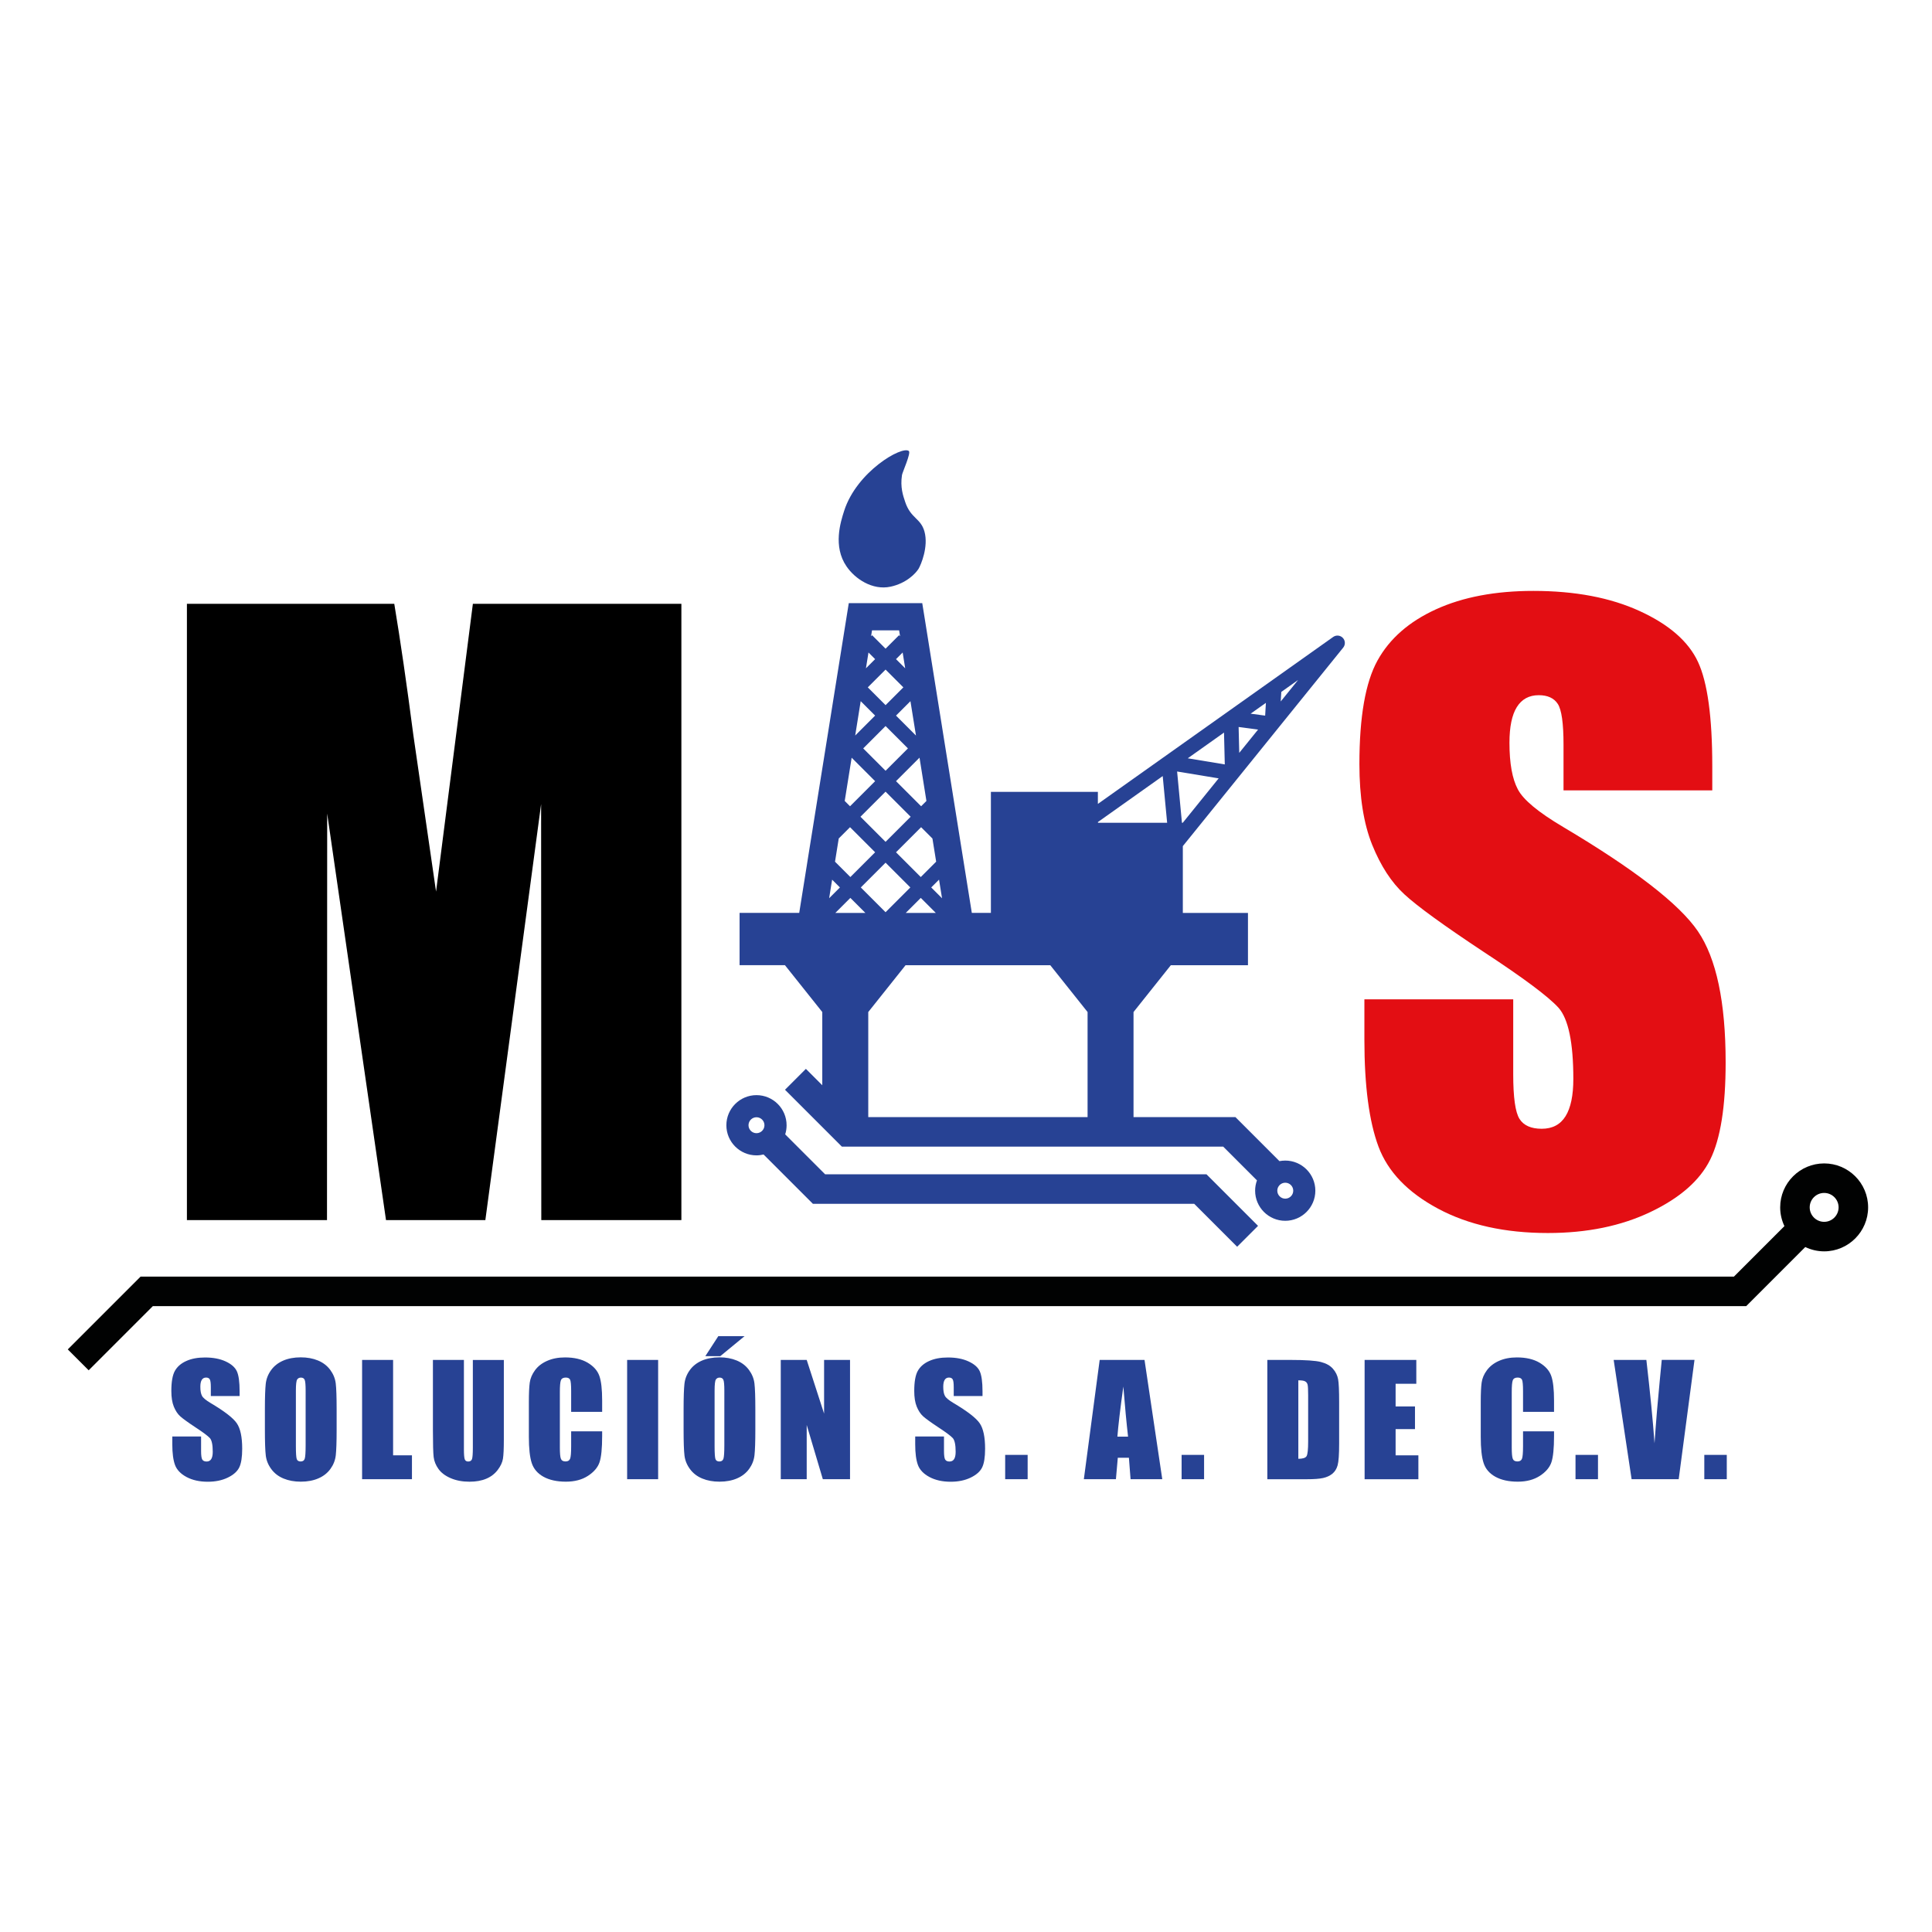 <svg xmlns="http://www.w3.org/2000/svg" xmlns:xlink="http://www.w3.org/1999/xlink" id="Capa_2" x="0px" y="0px" viewBox="0 0 523.53 523.53" style="enable-background:new 0 0 523.53 523.53;" xml:space="preserve"><style type="text/css">	.st0{fill:#274294;}	.st1{fill:#010202;}	.st2{fill:#E30E13;}	.st3{fill:none;}</style><g>	<path class="st0" d="M64.93,378.29h-7.8v-2.4c0-1.12-0.1-1.83-0.3-2.14c-0.2-0.31-0.53-0.46-1-0.46c-0.51,0-0.89,0.21-1.15,0.62  c-0.26,0.41-0.39,1.04-0.39,1.88c0,1.08,0.15,1.89,0.44,2.44c0.28,0.55,1.07,1.21,2.37,1.98c3.74,2.22,6.1,4.04,7.07,5.47  c0.97,1.42,1.46,3.72,1.46,6.89c0,2.3-0.27,4-0.81,5.09c-0.54,1.09-1.58,2.01-3.12,2.75c-1.54,0.74-3.34,1.11-5.39,1.11  c-2.25,0-4.17-0.43-5.76-1.28c-1.59-0.85-2.63-1.94-3.12-3.25c-0.49-1.32-0.74-3.19-0.74-5.61v-2.12h7.8v3.93  c0,1.21,0.11,1.99,0.33,2.33c0.22,0.35,0.61,0.52,1.17,0.52c0.56,0,0.97-0.22,1.25-0.66c0.27-0.44,0.41-1.09,0.41-1.96  c0-1.9-0.26-3.15-0.78-3.73c-0.53-0.58-1.84-1.56-3.93-2.93c-2.09-1.38-3.47-2.39-4.15-3.01c-0.68-0.63-1.24-1.49-1.69-2.59  c-0.45-1.1-0.67-2.52-0.67-4.23c0-2.48,0.32-4.29,0.95-5.43c0.63-1.14,1.65-2.04,3.06-2.68c1.41-0.65,3.11-0.97,5.11-0.97  c2.18,0,4.04,0.35,5.58,1.06c1.54,0.71,2.55,1.59,3.05,2.67c0.5,1.07,0.75,2.89,0.75,5.46V378.29z"></path>	<path class="st0" d="M91.22,387.43c0,3.25-0.08,5.55-0.23,6.9c-0.15,1.35-0.63,2.58-1.44,3.7c-0.81,1.12-1.89,1.98-3.26,2.57  c-1.37,0.6-2.97,0.9-4.79,0.9c-1.73,0-3.28-0.28-4.66-0.85c-1.38-0.57-2.48-1.41-3.32-2.55c-0.84-1.13-1.34-2.36-1.5-3.69  c-0.16-1.33-0.24-3.66-0.24-6.99v-5.53c0-3.25,0.08-5.55,0.23-6.9s0.63-2.58,1.44-3.7c0.8-1.12,1.89-1.98,3.26-2.58  c1.37-0.6,2.97-0.9,4.79-0.9c1.73,0,3.28,0.28,4.66,0.85c1.38,0.57,2.48,1.41,3.32,2.54c0.84,1.13,1.34,2.36,1.5,3.69  c0.16,1.33,0.24,3.66,0.24,6.99V387.43z M82.82,376.81c0-1.5-0.08-2.46-0.25-2.88s-0.51-0.63-1.03-0.63  c-0.44,0-0.78,0.17-1.01,0.51c-0.23,0.34-0.35,1.34-0.35,3v15.09c0,1.88,0.08,3.03,0.23,3.47c0.15,0.44,0.51,0.66,1.07,0.66  c0.57,0,0.94-0.25,1.1-0.76s0.24-1.71,0.24-3.61V376.81z"></path>	<path class="st0" d="M106.52,368.51v25.85h5.11v6.47H98.12v-32.32H106.52z"></path>	<path class="st0" d="M136.53,368.51v21.6c0,2.45-0.08,4.17-0.24,5.16s-0.63,2.01-1.42,3.05c-0.79,1.04-1.82,1.84-3.1,2.38  c-1.28,0.54-2.8,0.81-4.54,0.81c-1.93,0-3.63-0.32-5.11-0.96c-1.48-0.64-2.58-1.47-3.31-2.5c-0.73-1.02-1.17-2.11-1.3-3.24  s-0.2-3.53-0.2-7.18v-19.12h8.4v24.23c0,1.41,0.08,2.31,0.23,2.71c0.15,0.39,0.46,0.59,0.93,0.59c0.53,0,0.87-0.22,1.03-0.65  c0.15-0.43,0.23-1.45,0.23-3.06v-23.81H136.53z"></path>	<path class="st0" d="M163.17,382.58h-8.4v-5.62c0-1.63-0.09-2.65-0.27-3.06c-0.18-0.4-0.58-0.61-1.19-0.61  c-0.69,0-1.13,0.25-1.32,0.74c-0.19,0.49-0.28,1.56-0.28,3.19v15.01c0,1.57,0.09,2.59,0.28,3.07c0.19,0.48,0.61,0.72,1.26,0.72  c0.63,0,1.03-0.24,1.23-0.72s0.29-1.61,0.29-3.38v-4.06h8.4v1.26c0,3.34-0.24,5.72-0.71,7.12c-0.47,1.4-1.52,2.63-3.13,3.68  s-3.61,1.58-5.98,1.58c-2.46,0-4.49-0.45-6.09-1.34c-1.6-0.89-2.65-2.13-3.17-3.7c-0.52-1.58-0.78-3.95-0.78-7.12v-9.44  c0-2.33,0.08-4.08,0.24-5.24c0.16-1.16,0.64-2.29,1.43-3.36c0.79-1.08,1.89-1.93,3.29-2.54c1.4-0.62,3.02-0.93,4.84-0.93  c2.48,0,4.52,0.48,6.13,1.43c1.61,0.96,2.67,2.15,3.17,3.58c0.51,1.43,0.76,3.65,0.76,6.67V382.58z"></path>	<path class="st0" d="M178.34,368.51v32.32h-8.4v-32.32H178.34z"></path>	<path class="st0" d="M204.68,387.43c0,3.25-0.08,5.55-0.23,6.9c-0.15,1.35-0.63,2.58-1.44,3.7c-0.81,1.12-1.89,1.98-3.26,2.57  c-1.37,0.6-2.97,0.9-4.79,0.9c-1.73,0-3.28-0.28-4.66-0.85c-1.38-0.57-2.48-1.41-3.32-2.55c-0.84-1.13-1.34-2.36-1.5-3.69  c-0.16-1.33-0.24-3.66-0.24-6.99v-5.53c0-3.25,0.08-5.55,0.23-6.9s0.63-2.58,1.44-3.7c0.8-1.12,1.89-1.98,3.26-2.58  c1.37-0.6,2.97-0.9,4.79-0.9c1.73,0,3.28,0.28,4.66,0.85c1.38,0.57,2.48,1.41,3.32,2.54c0.84,1.13,1.34,2.36,1.5,3.69  c0.16,1.33,0.24,3.66,0.24,6.99V387.43z M201.75,362.08l-6.57,5.41h-4.05l3.51-5.41H201.75z M196.28,376.81  c0-1.5-0.08-2.46-0.25-2.88s-0.51-0.63-1.03-0.63c-0.44,0-0.78,0.17-1.01,0.51c-0.23,0.34-0.35,1.34-0.35,3v15.09  c0,1.88,0.08,3.03,0.23,3.47c0.15,0.44,0.51,0.66,1.07,0.66c0.57,0,0.94-0.25,1.1-0.76s0.24-1.71,0.24-3.61V376.81z"></path>	<path class="st0" d="M230.34,368.51v32.32h-7.37l-4.37-14.69v14.69h-7.03v-32.32h7.03l4.71,14.55v-14.55H230.34z"></path>	<path class="st0" d="M266.24,378.29h-7.8v-2.4c0-1.12-0.1-1.83-0.3-2.14c-0.2-0.31-0.53-0.46-1-0.46c-0.51,0-0.89,0.21-1.15,0.62  c-0.26,0.41-0.39,1.04-0.39,1.88c0,1.08,0.15,1.89,0.44,2.44c0.28,0.55,1.07,1.21,2.37,1.98c3.74,2.22,6.1,4.04,7.07,5.47  c0.97,1.42,1.46,3.72,1.46,6.89c0,2.3-0.27,4-0.81,5.09c-0.54,1.09-1.58,2.01-3.12,2.75c-1.54,0.74-3.34,1.11-5.39,1.11  c-2.25,0-4.17-0.43-5.76-1.28c-1.59-0.85-2.63-1.94-3.12-3.25c-0.49-1.32-0.74-3.19-0.74-5.61v-2.12h7.8v3.93  c0,1.21,0.11,1.99,0.33,2.33c0.22,0.35,0.61,0.52,1.17,0.52c0.56,0,0.97-0.22,1.25-0.66c0.27-0.44,0.41-1.09,0.41-1.96  c0-1.9-0.26-3.15-0.78-3.73c-0.53-0.58-1.84-1.56-3.93-2.93c-2.09-1.38-3.47-2.39-4.15-3.01c-0.68-0.63-1.24-1.49-1.69-2.59  c-0.45-1.1-0.67-2.52-0.67-4.23c0-2.48,0.32-4.29,0.95-5.43c0.63-1.14,1.65-2.04,3.06-2.68c1.41-0.65,3.11-0.97,5.11-0.97  c2.18,0,4.04,0.35,5.58,1.06c1.54,0.71,2.56,1.59,3.05,2.67s0.75,2.89,0.75,5.46V378.29z"></path>	<path class="st0" d="M278.47,394.24v6.59h-6.09v-6.59H278.47z"></path>	<path class="st0" d="M310.14,368.51l4.81,32.32h-8.59l-0.45-5.81h-3.01l-0.51,5.81h-8.69l4.29-32.32H310.14z M305.68,389.29  c-0.42-3.66-0.85-8.18-1.28-13.57c-0.86,6.19-1.39,10.71-1.61,13.57H305.68z"></path>	<path class="st0" d="M326.28,394.24v6.59h-6.09v-6.59H326.28z"></path>	<path class="st0" d="M343.42,368.51h6.29c4.06,0,6.8,0.19,8.23,0.56c1.43,0.37,2.52,0.98,3.26,1.84c0.75,0.85,1.21,1.8,1.4,2.84  s0.28,3.1,0.28,6.16v11.32c0,2.9-0.14,4.84-0.41,5.82c-0.27,0.98-0.75,1.74-1.43,2.3c-0.68,0.55-1.52,0.94-2.51,1.16  s-2.5,0.33-4.51,0.33h-10.6V368.51z M351.82,374.04v21.26c1.21,0,1.96-0.24,2.24-0.73c0.28-0.49,0.42-1.81,0.42-3.96v-12.55  c0-1.46-0.05-2.4-0.14-2.81c-0.09-0.41-0.31-0.72-0.64-0.91C353.37,374.13,352.74,374.04,351.82,374.04z"></path>	<path class="st0" d="M369.78,368.51h14.01v6.47h-5.61v6.13h5.25v6.15h-5.25v7.11h6.17v6.47h-14.57V368.51z"></path>	<path class="st0" d="M421.11,382.58h-8.4v-5.62c0-1.63-0.09-2.65-0.27-3.06c-0.18-0.4-0.58-0.61-1.19-0.61  c-0.69,0-1.13,0.25-1.32,0.74c-0.19,0.49-0.28,1.56-0.28,3.19v15.01c0,1.57,0.09,2.59,0.28,3.07c0.19,0.48,0.61,0.72,1.26,0.72  c0.63,0,1.03-0.24,1.23-0.72c0.19-0.48,0.29-1.61,0.29-3.38v-4.06h8.4v1.26c0,3.34-0.24,5.72-0.71,7.12  c-0.47,1.4-1.52,2.63-3.13,3.68c-1.62,1.05-3.61,1.58-5.98,1.58c-2.46,0-4.49-0.45-6.09-1.34c-1.6-0.89-2.66-2.13-3.17-3.7  c-0.52-1.58-0.78-3.95-0.78-7.12v-9.44c0-2.33,0.08-4.08,0.24-5.24c0.16-1.16,0.63-2.29,1.43-3.36s1.89-1.93,3.29-2.54  c1.4-0.62,3.02-0.93,4.84-0.93c2.48,0,4.52,0.48,6.13,1.43c1.61,0.96,2.67,2.15,3.17,3.58c0.51,1.43,0.76,3.65,0.76,6.67V382.58z"></path>	<path class="st0" d="M433.02,394.24v6.59h-6.09v-6.59H433.02z"></path>	<path class="st0" d="M459.17,368.51l-4.28,32.32h-12.76l-4.86-32.32h8.86c1.03,8.9,1.77,16.43,2.21,22.59  c0.43-6.23,0.9-11.76,1.38-16.59l0.58-6.01H459.17z"></path>	<path class="st0" d="M467.92,394.24v6.59h-6.09v-6.59H467.92z"></path></g><path class="st1" d="M494.31,315.26c-6.57,0-11.92,5.34-11.92,11.91c0,1.82,0.42,3.53,1.15,5.08l-13.69,13.69l-431.76,0 l-19.72,19.72l5.66,5.66l17.38-17.38h431.77l16.01-16.02c1.55,0.74,3.28,1.17,5.12,1.17c6.57,0,11.91-5.35,11.91-11.92 S500.88,315.26,494.31,315.26z M494.31,331.09c-2.16,0-3.92-1.76-3.92-3.92s1.76-3.91,3.92-3.91c2.16,0,3.91,1.76,3.91,3.91 S496.47,331.09,494.31,331.09z"></path><g>	<path class="st0" d="M241.31,158.98c4.34-0.92,6.87-3.66,7.6-4.85c0.62-1.02,2.74-5.96,1.6-10.09c-1.02-3.68-3.72-3.5-5.23-8.04  c-0.57-1.71-1.37-3.96-0.86-7.28c0.11-0.73,2.49-5.97,1.86-6.5c-1.82-1.51-14.11,5.55-17.53,16.2c-0.97,3.03-3.09,9.64,0.64,15.06  C231.68,156.85,236.41,160.03,241.31,158.98z"></path>	<path class="st0" d="M222.82,274.24v19.84l-4.44-4.44l-5.66,5.66l15.41,15.41h103.33l9.15,9.15c-0.32,0.87-0.5,1.81-0.5,2.79  c0,4.5,3.66,8.16,8.16,8.16s8.16-3.66,8.16-8.16s-3.66-8.16-8.16-8.16c-0.54,0-1.06,0.06-1.57,0.15l-11.93-11.93h-27.61v-28.47  l10.11-12.69h20.9v-14.17h-17.65v-18.1l14.95-18.5c0.01-0.02,0.03-0.03,0.04-0.05l28.47-35.24c0.63-0.78,0.59-1.9-0.1-2.63  c-0.68-0.73-1.8-0.84-2.62-0.26l-63.76,45.24v-3.26h-28.99v32.79h-5.17l-3.24-20.22l-2.09-13.09l-2.47-15.43l-0.32-2.02l-1.28-7.99  l-3.34-20.89l-0.69-4.29h-19.91l-2.79,17.42l-0.54,3.38l-0.94,5.86l-0.25,1.58l-1.03,6.44l-2.11,13.16l-2.15,13.45l-1.32,8.22  l-0.27,1.73l-2.03,12.69h-16.16v14.17h12.29L222.82,274.24z M348.28,320.49c1.19,0,2.16,0.97,2.16,2.16s-0.97,2.16-2.16,2.16  s-2.16-0.97-2.16-2.16S347.09,320.49,348.28,320.49z M347.21,187.49l4.55-3.23l-4.71,5.82L347.21,187.49z M343.03,190.46l-0.2,3.46  l-3.94-0.53L343.03,190.46z M340.91,197.7l-5.1,6.31l-0.17-7.01L340.91,197.7z M331.68,198.51l0.21,8.63l-10.03-1.66L331.68,198.51  z M330.23,210.92l-9.72,12.03h-0.23l-1.31-13.89L330.23,210.92z M226.36,247.38l4.07-4.07l4.07,4.07H226.36z M246.03,202.8  l-6.06,6.06l-6.06-6.06l6.06-6.06L246.03,202.8z M235.15,186.26l4.82-4.82l4.82,4.82l-4.82,4.82L235.15,186.26z M246.77,221.32  l-6.8,6.8l-6.8-6.8l6.8-6.8L246.77,221.32z M246.68,240.48l-6.71,6.71l-6.71-6.71l6.71-6.71L246.68,240.48z M249.51,243.31  l2.65,2.65l0,0l1.42,1.42h-8.14L249.51,243.31z M297.52,222.75l17.55-12.45l1.2,12.65h-18.75V222.75z M284.6,261.55l10.11,12.69  v28.47h-59.43v-28.47l10.11-12.69H284.6z M254.46,238.36l0.81,5.05l-2.93-2.93L254.46,238.36z M253.68,233.49l-4.17,4.17  l-6.71-6.71l6.8-6.8l3.07,3.07L253.68,233.49z M251.04,217.04l-1.44,1.44l-6.8-6.8l6.37-6.37L251.04,217.04z M248.21,199.32  l-5.41-5.41l3.91-3.91L248.21,199.32z M245.29,181.1l-2.49-2.49l1.8-1.8L245.29,181.1z M236.3,170.81h7.34l0.26,1.6l-0.28-0.28  l-3.65,3.65l-3.65-3.65l-0.28,0.28L236.3,170.81z M235.34,176.81l1.8,1.8l-2.49,2.49L235.34,176.81z M233.23,190l3.91,3.91  l-5.4,5.4L233.23,190z M230.78,205.32l6.36,6.36l-6.8,6.8l-0.51-0.51l0,0l-0.93-0.93L230.78,205.32z M227.28,227.21l3.06-3.06  l6.8,6.8l-6.71,6.71l-4.16-4.16L227.28,227.21z M225.49,238.37l2.11,2.11l-2.92,2.92L225.49,238.37z"></path>	<path class="st0" d="M204.99,313.08c0.66,0,1.31-0.09,1.92-0.24l13.37,13.37h103.33l11.63,11.63l5.66-5.66l-13.97-13.97H223.59  l-10.82-10.82c0.25-0.78,0.38-1.61,0.38-2.47c0-4.5-3.66-8.16-8.16-8.16s-8.16,3.66-8.16,8.16S200.49,313.08,204.99,313.08z   M204.99,302.75c1.19,0,2.16,0.97,2.16,2.16s-0.97,2.16-2.16,2.16s-2.16-0.97-2.16-2.16S203.8,302.75,204.99,302.75z"></path></g><g>	<path d="M184.64,163.62v167h-37.96l-0.05-112.74l-15.11,112.74H104.6L88.66,220.46l-0.05,110.16H50.65v-167h56.19  c1.67,10.04,3.39,21.88,5.16,35.5l6.16,42.48l9.98-77.98H184.64z"></path>	<path class="st2" d="M464.01,214.17h-40.33v-12.38c0-5.78-0.52-9.46-1.55-11.04c-1.03-1.58-2.75-2.37-5.16-2.37  c-2.61,0-4.59,1.07-5.93,3.2c-1.34,2.14-2.01,5.37-2.01,9.7c0,5.58,0.76,9.77,2.26,12.59c1.44,2.82,5.53,6.22,12.27,10.21  c19.33,11.48,31.5,20.89,36.52,28.25c5.02,7.36,7.53,19.22,7.53,35.59c0,11.9-1.39,20.66-4.18,26.3  c-2.79,5.64-8.17,10.37-16.14,14.18c-7.98,3.82-17.26,5.72-27.85,5.72c-11.62,0-21.54-2.2-29.76-6.6  c-8.22-4.4-13.6-10.01-16.14-16.81c-2.54-6.81-3.82-16.47-3.82-28.98v-10.93h40.33v20.32c0,6.26,0.57,10.28,1.7,12.07  c1.13,1.79,3.15,2.68,6.03,2.68s5.04-1.13,6.45-3.4s2.11-5.64,2.11-10.11c0-9.83-1.34-16.26-4.02-19.29  c-2.75-3.03-9.52-8.08-20.32-15.16c-10.8-7.15-17.95-12.34-21.45-15.58c-3.51-3.23-6.41-7.7-8.72-13.41  c-2.3-5.71-3.46-13-3.46-21.87c0-12.79,1.63-22.14,4.9-28.06s8.54-10.54,15.83-13.87s16.09-5,26.41-5  c11.28,0,20.89,1.82,28.83,5.47c7.94,3.64,13.2,8.23,15.78,13.77s3.87,14.94,3.87,28.21V214.17z"></path></g><rect class="st3" width="523.53" height="523.53"></rect></svg>